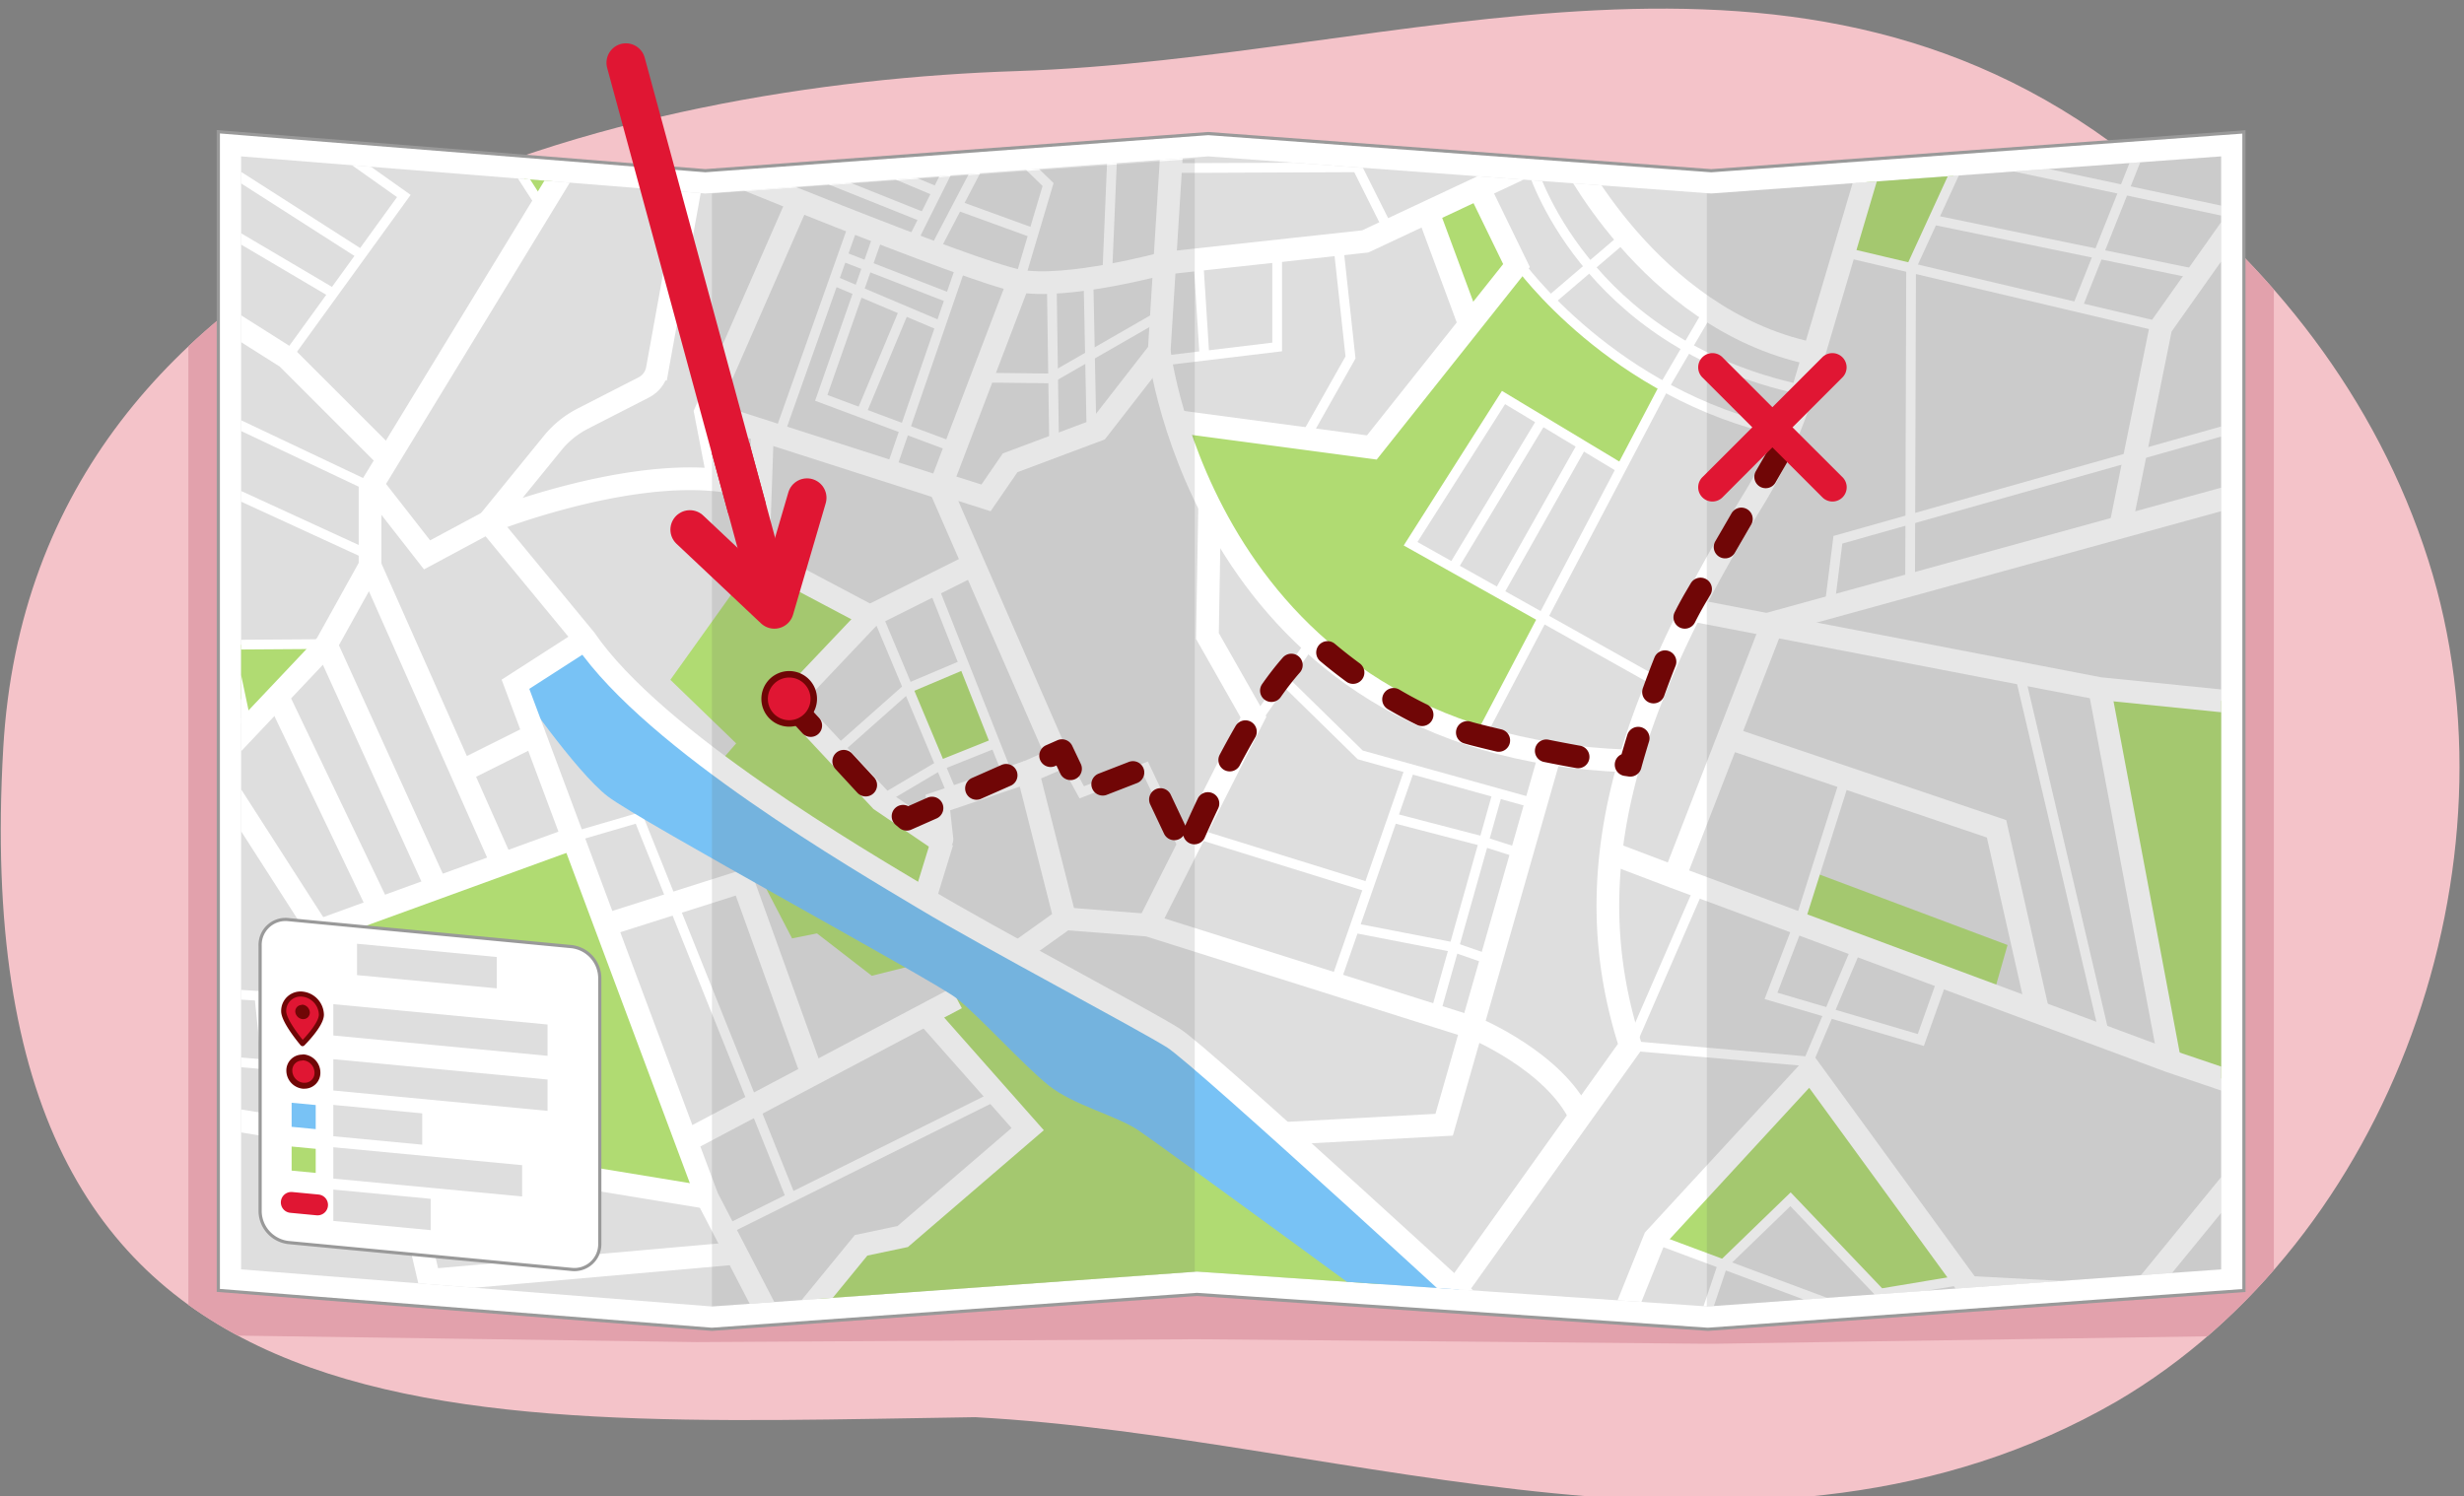 <svg xmlns="http://www.w3.org/2000/svg" xmlns:xlink="http://www.w3.org/1999/xlink" width="760" height="461.6" viewBox="0 0 760 461.6"><rect x="0" y="0" width="760" height="461.6" fill="#808080" stroke="none"/><defs><clipPath id="a"><polygon points="685.1 391.56 526.78 403.01 369.2 392.25 219.6 403.01 74.36 391.56 74.36 48.24 217.52 59.69 372.67 48.24 527.82 59.69 685.1 48.24 685.1 391.56" fill="none" clip-rule="evenodd"/></clipPath><clipPath id="b"><path d="M671.23-471.21C582.71-511.51,473-513,381-484.46c-63.69,22.19-117.46,65-178.45,93.47-59.08,27.59-128,43.85-169.19,93.42C-35.11-215.79,16.9-93.29,115-65c80.05,36,166.06,16.65,248.43,1.33C469.12-80.09,588.3-37.33,686.27-90.93c63.64-42.58,75.46-126.41,74.69-196.39C760.16-359.32,739.5-434.93,671.23-471.21Z" fill="none"/></clipPath></defs><path d="M660.66,51.3C555.9-34.06,432.72,18.09,313.6,21.93,195.52,25.74,10.34,68,1,230.79-11.73,451.3,137.4,439.55,300.81,437.16c115.81,6.25,243.12,58,352-4.83,84.85-49.65,125.86-166,96.21-259.43C732.93,122.29,700.35,81.8,660.66,51.3Z" fill="#f4c3c9"/><path d="M701.35,89.31A281.61,281.61,0,0,0,662.19,52.5l-130,9.32L372.46,50.21,212.74,61.81l-72.81-5.73c-30.48,12.49-58.79,29.05-81.82,50.75V402.51A136,136,0,0,0,73.38,412L214.84,414l154.06-.89,158.91,1.41,153.05-2.31a204.94,204.94,0,0,0,20.49-20.45Z" fill="#e2a1ac" fill-rule="evenodd"/><polygon points="67.34 398.05 67.34 40.64 217.54 52.65 372.67 41.2 527.82 52.66 692.12 40.69 692.12 398.09 526.79 410.05 369.21 399.29 219.57 410.05 67.34 398.05" fill="#fff" stroke="#999" stroke-miterlimit="10" stroke-width="0.98" fill-rule="evenodd"/><g clip-path="url(#a)"><rect x="46.4" y="32.52" width="666.66" height="374.76" fill="#dedede"/><polyline points="176.42 258.27 196.97 252.27 244.3 370.26" fill="none" stroke="#fff" stroke-miterlimit="10" stroke-width="3"/><path d="M295,307.91l-9.16,5.23L317,348.3l-38.54,33.13-12.84,2.71-24.35,29.75,206.22,2.7S358.28,325.67,295,307.91Z" fill="#b0db72" fill-rule="evenodd"/><line x1="295.04" y1="307.91" x2="213.53" y2="351.01" fill="none" stroke="#fff" stroke-miterlimit="10" stroke-width="7"/><polygon points="218.27 239.45 227.06 229.31 206.77 209.7 233.82 171.84 268.3 190.09 243.28 216.46 271.68 246.88 290.61 259.73 285.2 283.39 218.27 239.45" fill="#b0db72" fill-rule="evenodd"/><polyline points="186.49 285.42 229.09 271.9 250.04 330.05" fill="none" stroke="#fff" stroke-miterlimit="10" stroke-width="7"/><polygon points="235.17 271.9 244.31 289.47 251.99 287.93 268.9 301 282.5 297.59 235.17 271.9" fill="#b0db72" fill-rule="evenodd"/><path d="M159,211.07s18.45,26.9,28.44,34.58S288.12,302.53,295,307.91s20.75,20.76,28.43,26.9,20.76,9.23,27.67,13.84,87.63,63.8,87.63,63.8l26.9.76s-73.79-74.55-103.76-93S282.74,276.4,261.22,264.1s-55.35-40-63-47.65-17.68-19.22-17.68-19.22Z" fill="#78c2f5"/><polygon points="98.27 287.16 122.86 354.03 218.17 369.4 174.36 259.49 98.27 287.16" fill="#b0db72" fill-rule="evenodd"/><polygon points="279.79 212.4 289.94 236.07 306.84 229.31 297.37 204.97 279.79 212.4" fill="#b0db72" fill-rule="evenodd"/><polygon points="100.62 198.88 70.87 198.88 76.28 224.57 100.62 198.88" fill="#b0db72" fill-rule="evenodd"/><polygon points="510.35 382.11 558.35 330.05 604.33 394.95 579.99 399.01 552.27 369.94 531.31 390.22 510.35 382.11" fill="#b0db72" fill-rule="evenodd"/><polygon points="647.6 212.4 669.24 327.34 715.21 342.89 714.54 219.16 647.6 212.4" fill="#b0db72" fill-rule="evenodd"/><polygon points="619.21 291.51 615.15 305.71 555.65 282.72 559.71 269.2 619.21 291.51" fill="#b0db72" fill-rule="evenodd"/><polygon points="145.25 29.85 166.21 62.3 186.49 31.88 145.25 29.85" fill="#b0db72" fill-rule="evenodd"/><polygon points="440.03 64.33 453.56 100.84 467.75 81.91 455.58 56.9 440.03 64.33" fill="#b0db72" fill-rule="evenodd"/><polygon points="581.34 34.58 569.17 77.86 589.46 82.59 612.44 32.55 581.34 34.58" fill="#b0db72" fill-rule="evenodd"/><polyline points="42.48 81.24 88.45 110.31 118.88 140.73" fill="none" stroke="#fff" stroke-miterlimit="10" stroke-width="7"/><path d="M189.87,26.47,114.82,149.52l16.9,21.64L150.65,161l29.86,36.21c21.53,31.4,84.41,67.91,104.69,80.08s67.54,37.12,76.71,42.9,103.76,93,103.76,93" fill="none" stroke="#fff" stroke-miterlimit="10" stroke-width="7"/><polyline points="285.88 313.14 316.98 348.3 278.44 381.43 265.6 384.14 241.25 413.89 218.17 369.4 158.99 211.07 180.51 197.23" fill="none" stroke="#fff" stroke-miterlimit="10" stroke-width="7"/><line x1="44.5" y1="340.87" x2="218.17" y2="369.4" fill="none" stroke="#fff" stroke-miterlimit="10" stroke-width="7"/><polyline points="226.52 386.65 132.4 394.95 122.86 354.03 98.27 287.16 174.36 259.49" fill="none" stroke="#fff" stroke-miterlimit="10" stroke-width="7"/><polyline points="39.09 236.07 65.46 236.07 100.62 198.88 114.14 174.54 114.14 150.2" fill="none" stroke="#fff" stroke-miterlimit="10" stroke-width="7"/><path d="M217.59,31.88l-14.85,82a7.93,7.93,0,0,1-4.18,5.63l-18.79,9.62a29.11,29.11,0,0,0-9.32,7.54L150.65,161s40.57-16.23,71-12.85l-4.06-21L246,62.3" fill="none" stroke="#fff" stroke-miterlimit="10" stroke-width="7"/><line x1="114.14" y1="174.54" x2="154.04" y2="264.46" fill="none" stroke="#fff" stroke-miterlimit="10" stroke-width="7"/><line x1="100.62" y1="198.88" x2="134.43" y2="273.25" fill="none" stroke="#fff" stroke-miterlimit="10" stroke-width="7"/><line x1="85.75" y1="215.11" x2="116.17" y2="278.66" fill="none" stroke="#fff" stroke-miterlimit="10" stroke-width="7"/><line x1="65.46" y1="236.07" x2="98.27" y2="287.16" fill="none" stroke="#fff" stroke-miterlimit="10" stroke-width="7"/><line x1="164.22" y1="227.03" x2="142.58" y2="237.84" fill="none" stroke="#fff" stroke-miterlimit="10" stroke-width="7"/><path d="M362.28,32.56l-4.73,75.72-18.93,24.34-27.05,10.14-7.44,10.82-13.24-4.21a.78.78,0,0,0-.95,1L326.45,234,317,238.1l11.49,45.3-14.19,10.14" fill="none" stroke="#fff" stroke-linecap="round" stroke-miterlimit="10" stroke-width="7"/><path d="M214.21,48.78S299.4,83.94,314.28,86.64s44.62-5.4,44.62-5.4l62.2-6.77L509,33.23" fill="none" stroke="#fff" stroke-miterlimit="10" stroke-width="7"/><polyline points="217.59 127.21 289.94 150.41 314.28 86.64" fill="none" stroke="#fff" stroke-miterlimit="10" stroke-width="7"/><path d="M423.13,138l-60.53-8.24c14.41,50,46.5,81.72,94,97.61L475.5,191l-40.42-23.25,28.67-45.11,36.52,21.74,13-25.09a175.27,175.27,0,0,1-45.08-36.82Z" fill="#b0db72" fill-rule="evenodd"/><polyline points="299.4 174.54 268.3 190.09 233.82 171.84 235.17 133.3" fill="none" stroke="#fff" stroke-miterlimit="10" stroke-width="7"/><path d="M317,238.1l-27.72,9.46,1.25,11.28a.41.41,0,0,1-.64.39l-18.19-12.35-28.4-30.42,25-26.37" fill="none" stroke="#fff" stroke-miterlimit="10" stroke-width="7"/><line x1="285.2" y1="277.31" x2="290.61" y2="259.73" fill="none" stroke="#fff" stroke-miterlimit="10" stroke-width="7"/><path d="M501.56,234.71c-129.81-4.73-144-126.43-144-126.43" fill="none" stroke="#fff" stroke-miterlimit="10" stroke-width="7"/><path d="M583.37,28.5l-26.63,89.87a150.64,150.64,0,0,1-15.88,35.68c-39.4,64.53-55.29,115.16-37.95,168.56l-54.09,75.73" fill="none" stroke="#fff" stroke-miterlimit="10" stroke-width="7"/><path d="M328.47,283.4l25.7,2L454.91,317.2s24.34,10.14,32.45,27.05" fill="none" stroke="#fff" stroke-miterlimit="10" stroke-width="7"/><polyline points="395.41 349.65 445.44 346.95 477.9 233.36" fill="none" stroke="#fff" stroke-miterlimit="10" stroke-width="7"/><polyline points="373.1 156.78 372.42 196.18 386.62 221.19 354.17 285.42" fill="none" stroke="#fff" stroke-miterlimit="10" stroke-width="7"/><polyline points="362.28 129.92 423.13 138.03 467.75 81.91 455.58 56.9" fill="none" stroke="#fff" stroke-miterlimit="10" stroke-width="7"/><line x1="440.03" y1="64.33" x2="453.56" y2="100.84" fill="none" stroke="#fff" stroke-miterlimit="10" stroke-width="7"/><polyline points="521.17 188.06 647.6 212.4 714.54 219.16" fill="none" stroke="#fff" stroke-miterlimit="10" stroke-width="7"/><polyline points="713.86 146.14 546.86 192.12 516.43 270.55" fill="none" stroke="#fff" stroke-miterlimit="10" stroke-width="7"/><polyline points="715.21 342.89 669.24 327.34 516.43 270.55 496.83 263.11" fill="none" stroke="#fff" stroke-miterlimit="10" stroke-width="7"/><line x1="647.6" y1="212.4" x2="669.24" y2="327.34" fill="none" stroke="#fff" stroke-miterlimit="10" stroke-width="7"/><path d="M498.18,412.53c.68-2,12.17-30.42,12.17-30.42l48-52.06,58.15,79.78" fill="none" stroke="#fff" stroke-miterlimit="10" stroke-width="7"/><line x1="707.78" y1="340.87" x2="650.31" y2="411.18" fill="none" stroke="#fff" stroke-miterlimit="10" stroke-width="7"/><polyline points="628.67 312.47 615.82 255.67 534.01 227.95" fill="none" stroke="#fff" stroke-miterlimit="10" stroke-width="7"/><path d="M483.31,46.08s25,52.06,75,62.88" fill="none" stroke="#fff" stroke-miterlimit="10" stroke-width="7"/><polyline points="713.86 33.91 666.53 100.84 654.36 161.02" fill="none" stroke="#fff" stroke-miterlimit="10" stroke-width="7"/><line x1="262.89" y1="70.42" x2="240.58" y2="133.3" fill="none" stroke="#fff" stroke-miterlimit="10" stroke-width="3"/><line x1="296.7" y1="81.24" x2="275.06" y2="144.11" fill="none" stroke="#fff" stroke-miterlimit="10" stroke-width="3"/><line x1="260.19" y1="79.21" x2="292.56" y2="91.79" fill="none" stroke="#fff" stroke-miterlimit="10" stroke-width="3"/><line x1="257.46" y1="86.71" x2="289.26" y2="100.17" fill="none" stroke="#fff" stroke-miterlimit="10" stroke-width="3"/><polyline points="293.48 137.74 253.31 122.73 270.62 73.32" fill="none" stroke="#fff" stroke-miterlimit="10" stroke-width="3"/><line x1="278.71" y1="96.18" x2="265.77" y2="127.12" fill="none" stroke="#fff" stroke-miterlimit="10" stroke-width="3"/><line x1="335.74" y1="86.71" x2="336.66" y2="132.89" fill="none" stroke="#fff" stroke-miterlimit="10" stroke-width="3"/><line x1="324.42" y1="88.1" x2="325.12" y2="136.35" fill="none" stroke="#fff" stroke-miterlimit="10" stroke-width="3"/><polyline points="304.1 116.5 323.96 116.73 356.52 98.02" fill="none" stroke="#fff" stroke-miterlimit="10" stroke-width="3"/><line x1="281.48" y1="74.24" x2="303.87" y2="29.45" fill="none" stroke="#fff" stroke-miterlimit="10" stroke-width="3"/><line x1="311.72" y1="32.22" x2="288.17" y2="77.24" fill="none" stroke="#fff" stroke-miterlimit="10" stroke-width="3"/><polyline points="300.41 34.76 323.27 56.92 314.96 84.86" fill="none" stroke="#fff" stroke-miterlimit="10" stroke-width="3"/><line x1="295.33" y1="63.39" x2="318.19" y2="71.7" fill="none" stroke="#fff" stroke-miterlimit="10" stroke-width="3"/><line x1="217.52" y1="40.07" x2="284.48" y2="66.85" fill="none" stroke="#fff" stroke-miterlimit="10" stroke-width="3"/><line x1="288.17" y1="58.77" x2="226.98" y2="33.14" fill="none" stroke="#fff" stroke-miterlimit="10" stroke-width="3"/><line x1="343.59" y1="35.22" x2="341.51" y2="84.86" fill="none" stroke="#fff" stroke-miterlimit="10" stroke-width="3"/><polyline points="361.83 51.84 418.63 51.61 427.87 70.08" fill="none" stroke="#fff" stroke-miterlimit="10" stroke-width="3"/><line x1="369.68" y1="81.17" x2="371.53" y2="110.26" fill="none" stroke="#fff" stroke-miterlimit="10" stroke-width="3"/><polyline points="359.29 111.19 393.93 107.03 393.93 77.24" fill="none" stroke="#fff" stroke-miterlimit="10" stroke-width="3"/><polyline points="403.39 133.58 416.55 110.26 412.86 76.32" fill="none" stroke="#fff" stroke-miterlimit="10" stroke-width="3"/><path d="M472.43,51.38s15.73,54.29,83.13,68.81" fill="none" stroke="#fff" stroke-miterlimit="10" stroke-width="3"/><line x1="500.6" y1="73.55" x2="478.43" y2="92.48" fill="none" stroke="#fff" stroke-miterlimit="10" stroke-width="3"/><path d="M468.51,81.4s28.86,40.41,81.5,51.72" fill="none" stroke="#fff" stroke-miterlimit="10" stroke-width="3"/><polyline points="526.69 96.41 513.3 119.27 456.87 226.61" fill="none" stroke="#fff" stroke-miterlimit="10" stroke-width="3"/><line x1="403.62" y1="199.16" x2="386.84" y2="223.17" fill="none" stroke="#fff" stroke-miterlimit="10" stroke-width="3"/><polyline points="364.6 260.58 353.29 236.8 333.66 244.41 327.98 234.04" fill="none" stroke="#fff" stroke-miterlimit="10" stroke-width="3"/><polyline points="396.23 210.01 419.56 232.87 472.66 247.65" fill="none" stroke="#fff" stroke-miterlimit="10" stroke-width="3"/><line x1="287.71" y1="180.69" x2="311.03" y2="239.57" fill="none" stroke="#fff" stroke-miterlimit="10" stroke-width="3"/><line x1="293.94" y1="245.34" x2="270.39" y2="189.23" fill="none" stroke="#fff" stroke-miterlimit="10" stroke-width="3"/><polyline points="297.37 204.97 279.79 212.4 259.31 230.56" fill="none" stroke="#fff" stroke-miterlimit="10" stroke-width="3"/><polyline points="306.84 229.31 289.94 236.07 271.68 246.88" fill="none" stroke="#fff" stroke-miterlimit="10" stroke-width="3"/><line x1="370.37" y1="257.58" x2="421.63" y2="273.51" fill="none" stroke="#fff" stroke-miterlimit="10" stroke-width="3"/><line x1="434.79" y1="237.26" x2="411.94" y2="302.83" fill="none" stroke="#fff" stroke-miterlimit="10" stroke-width="3"/><line x1="461.81" y1="244.88" x2="442.88" y2="312.07" fill="none" stroke="#fff" stroke-miterlimit="10" stroke-width="3"/><polyline points="417.48 286.21 448.42 292.21 459.04 295.91" fill="none" stroke="#fff" stroke-miterlimit="10" stroke-width="3"/><polyline points="429.48 252.27 456.96 259.42 467.81 262.89" fill="none" stroke="#fff" stroke-miterlimit="10" stroke-width="3"/><line x1="222.83" y1="379.95" x2="306.41" y2="338.39" fill="none" stroke="#fff" stroke-miterlimit="10" stroke-width="3"/><line x1="54.83" y1="237.05" x2="62.67" y2="341.86" fill="none" stroke="#fff" stroke-miterlimit="10" stroke-width="3"/><line x1="113.84" y1="331.13" x2="61.44" y2="326.59" fill="none" stroke="#fff" stroke-miterlimit="10" stroke-width="3"/><polyline points="59.78 305.96 80 307.2 82.07 327.42" fill="none" stroke="#fff" stroke-miterlimit="10" stroke-width="3"/><line x1="113.42" y1="171.04" x2="42.46" y2="138.44" fill="none" stroke="#fff" stroke-miterlimit="10" stroke-width="3"/><line x1="113.84" y1="149.99" x2="43.28" y2="116.57" fill="none" stroke="#fff" stroke-miterlimit="10" stroke-width="3"/><polyline points="68.04 100.07 59.37 185.89 70.87 198.88 76.28 224.57" fill="none" stroke="#fff" stroke-miterlimit="10" stroke-width="3"/><line x1="99.4" y1="198.68" x2="70.87" y2="198.88" fill="none" stroke="#fff" stroke-miterlimit="10" stroke-width="3"/><polyline points="87.84 34.46 124.56 60.46 88.45 110.31" fill="none" stroke="#fff" stroke-miterlimit="10" stroke-width="3"/><path d="M44.93,36.11c1.65.83,66,42.09,66,42.09" fill="none" stroke="#fff" stroke-miterlimit="10" stroke-width="3"/><line x1="44.93" y1="56.33" x2="102.28" y2="90.17" fill="none" stroke="#fff" stroke-miterlimit="10" stroke-width="3"/><line x1="166.21" y1="62.3" x2="145.25" y2="29.85" fill="none" stroke="#fff" stroke-miterlimit="10" stroke-width="3"/><line x1="569.17" y1="77.86" x2="666.53" y2="100.84" fill="none" stroke="#fff" stroke-miterlimit="10" stroke-width="3"/><polyline points="612.44 32.55 589.46 82.59 589.16 179.29" fill="none" stroke="#fff" stroke-miterlimit="10" stroke-width="3"/><line x1="678.7" y1="84.8" x2="596.59" y2="67.88" fill="none" stroke="#fff" stroke-miterlimit="10" stroke-width="3"/><polyline points="605.67 48.08 691.08 66.23 703.04 148.76" fill="none" stroke="#fff" stroke-miterlimit="10" stroke-width="3"/><line x1="702.63" y1="48.9" x2="634.96" y2="31.99" fill="none" stroke="#fff" stroke-miterlimit="10" stroke-width="3"/><line x1="640.74" y1="94.7" x2="665.08" y2="33.64" fill="none" stroke="#fff" stroke-miterlimit="10" stroke-width="3"/><polyline points="564.4 186.3 566.88 166.5 712.94 125.24" fill="none" stroke="#fff" stroke-miterlimit="10" stroke-width="3"/><polyline points="568.94 240.77 555.65 282.72 546.25 307.2 592.46 320.81 599.06 302.25" fill="none" stroke="#fff" stroke-miterlimit="10" stroke-width="3"/><line x1="623.41" y1="209.82" x2="648.99" y2="318.75" fill="none" stroke="#fff" stroke-miterlimit="10" stroke-width="3"/><line x1="510.35" y1="382.11" x2="594.94" y2="413.65" fill="none" stroke="#fff" stroke-miterlimit="10" stroke-width="3"/><polyline points="524.38 410.76 531.31 390.22 552.27 369.94 579.99 399.01 604.33 394.95 659.06 397.84" fill="none" stroke="#fff" stroke-miterlimit="10" stroke-width="3"/><line x1="574.31" y1="412" x2="579.99" y2="399.01" fill="none" stroke="#fff" stroke-miterlimit="10" stroke-width="3"/><polyline points="523.97 274.19 502.91 322.61 557.8 327.42 572.66 292.34" fill="none" stroke="#fff" stroke-miterlimit="10" stroke-width="3"/><line x1="691.08" y1="362.49" x2="715.83" y2="382.29" fill="none" stroke="#fff" stroke-miterlimit="10" stroke-width="3"/><polyline points="510.78 210.17 435.08 167.73 463.75 122.62 499.31 144.03" fill="none" stroke="#fff" stroke-miterlimit="10" stroke-width="3"/><line x1="475.22" y1="130.27" x2="448.46" y2="174.62" fill="none" stroke="#fff" stroke-miterlimit="10" stroke-width="3"/><line x1="487.84" y1="137.53" x2="462.22" y2="183.03" fill="none" stroke="#fff" stroke-miterlimit="10" stroke-width="3"/><polygon points="219.6 403.01 219.6 59.69 368.5 48.98 368.5 393.64 219.6 403.01" fill="#606060" fill-rule="evenodd" opacity="0.15"/><polygon points="526.43 403.01 526.43 59.69 685.06 46.89 685.06 391.56 526.43 403.01" fill="#606060" fill-rule="evenodd" opacity="0.15"/><path d="M243.28,216.46l23.87,25.85,12.5,10.41,47.9-21.17,6.11,12.87,19.63-7.62,12.44,26.34S387.59,210,406,198.23c0,0,23.26,21.87,49.29,28.46a452.65,452.65,0,0,0,47.55,9.37s8.68-32.28,20.13-51.72,27.77-47.9,27.77-47.9" fill="none" stroke="#700606" stroke-linecap="round" stroke-linejoin="round" stroke-width="7" stroke-dasharray="10 15"/><path d="M243.42,223.2a7.58,7.58,0,1,1,7.58-7.58A7.59,7.59,0,0,1,243.42,223.2Z" fill="#e01633"/><path d="M243.42,209a6.58,6.58,0,1,1-6.58,6.58,6.58,6.58,0,0,1,6.58-6.58m0-2a8.58,8.58,0,1,0,8.58,8.58,8.58,8.58,0,0,0-8.58-8.58Z" fill="#700606"/><path d="M552.88,131.82l15.3-15.3a4.39,4.39,0,1,0-6.21-6.2l-15.29,15.29-15.29-15.29a4.39,4.39,0,1,0-6.21,6.2l15.3,15.3-15.3,15.29a4.39,4.39,0,1,0,6.21,6.2L546.68,138,562,153.31a4.39,4.39,0,1,0,6.21-6.2Z" fill="#e01633"/></g><path d="M176.23,391.57,89,383.29a9.86,9.86,0,0,1-8.77-9.6V291.62A7.84,7.84,0,0,1,89,283.68L176.23,292a9.85,9.85,0,0,1,8.77,9.61v82.07A7.84,7.84,0,0,1,176.23,391.57Z" fill="#fff" stroke="#999" stroke-miterlimit="10" stroke-width="0.98" fill-rule="evenodd"/><polygon points="153.22 304.88 110.12 300.79 110.12 291.12 153.22 295.21 153.22 304.88" fill="#dedede"/><polygon points="168.89 325.69 102.81 319.42 102.81 309.76 168.89 316.03 168.89 325.69" fill="#dedede"/><polygon points="168.89 342.67 102.81 336.39 102.81 326.73 168.89 333 168.89 342.67" fill="#dedede"/><polygon points="130.23 353.1 102.81 350.5 102.81 340.83 130.23 343.44 130.23 353.1" fill="#dedede"/><polygon points="161.05 369.08 102.81 363.56 102.81 353.89 161.05 359.42 161.05 369.08" fill="#dedede"/><polygon points="132.84 379.46 102.81 376.62 102.81 366.95 132.84 369.8 132.84 379.46" fill="#dedede"/><polygon points="89.95 347.59 97.38 348.3 97.38 340.87 89.95 340.17 89.95 347.59" fill="#78c2f5"/><polygon points="89.95 361.1 97.38 361.81 97.38 354.38 89.95 353.67 89.95 361.1" fill="#b0db72"/><path d="M99.13,313c0,3.21-5.81,8.93-5.81,8.93s-5.82-6.82-5.82-10a5.2,5.2,0,0,1,5.82-5.27A6.54,6.54,0,0,1,99.13,313Z" fill="#e01633" stroke="#700606" stroke-linejoin="round" stroke-width="1.56"/><path d="M93.53,315.2l-.29,0A3.32,3.32,0,0,1,90.29,312a2.79,2.79,0,0,1,2.81-2.82h.29a3.33,3.33,0,0,1,3,3.24A2.78,2.78,0,0,1,93.53,315.2Z" fill="#700606"/><path d="M93.1,309.91h.22a2.53,2.53,0,0,1,2.24,2.46,2,2,0,0,1-2,2l-.21,0A2.51,2.51,0,0,1,91.07,312a2,2,0,0,1,2-2m0-1.56h0a3.56,3.56,0,0,0-3.59,3.6,4.07,4.07,0,0,0,3.66,4l.36,0a3.56,3.56,0,0,0,3.59-3.6,4.08,4.08,0,0,0-3.66-4Z" fill="#e01633"/><line x1="97.95" y1="371.68" x2="89.84" y2="370.91" fill="none" stroke="#e01633" stroke-linecap="round" stroke-linejoin="round" stroke-width="6.44"/><path d="M93.9,334.87l-.42,0a4.78,4.78,0,0,1-4.24-4.66,4,4,0,0,1,4-4,3,3,0,0,1,.42,0,4.77,4.77,0,0,1,4.24,4.65A4,4,0,0,1,93.9,334.87Z" fill="#e01633"/><path d="M93.24,327.09h.33A3.83,3.83,0,0,1,97,330.84,3,3,0,0,1,93.9,334l-.33,0a3.83,3.83,0,0,1-3.41-3.74,3,3,0,0,1,3.08-3.1m0-1.84h0a4.88,4.88,0,0,0-4.92,4.94,5.64,5.64,0,0,0,5.08,5.57,4.19,4.19,0,0,0,.5,0,4.89,4.89,0,0,0,4.92-5,5.65,5.65,0,0,0-5.08-5.57,4.1,4.1,0,0,0-.5,0Z" fill="#700606"/><polyline points="193.06 19.36 195.63 28.82 226.34 141.89 230.25 156.28" fill="none" stroke="#e01633" stroke-linecap="round" stroke-miterlimit="10" stroke-width="12"/><polyline points="248.92 153.56 238.85 187.93 212.78 163.38" fill="none" stroke="#e01633" stroke-linecap="round" stroke-linejoin="round" stroke-width="12"/><line x1="225.33" y1="138.16" x2="237.98" y2="184.74" fill="none" stroke="#e01633" stroke-miterlimit="10" stroke-width="12"/><g clip-path="url(#b)"><path d="M113.48-101.38C100.43-43.23,192.29-16.29,226,25.44,156.88,38.17-6.77,38.41-70.47,6.62-126.1-18.84-176.59-89.93-90.65-153.6c76.58-56.74,170.12-63.13,259.27-72.3,22.67.45,153.88-29.07,121.47,21.69-4.6,6.29-9.39,10.53-16.58,13.77C242.65-177,120.89-134.39,113.48-101.38Z" fill="#b2b3b3"/></g></svg>